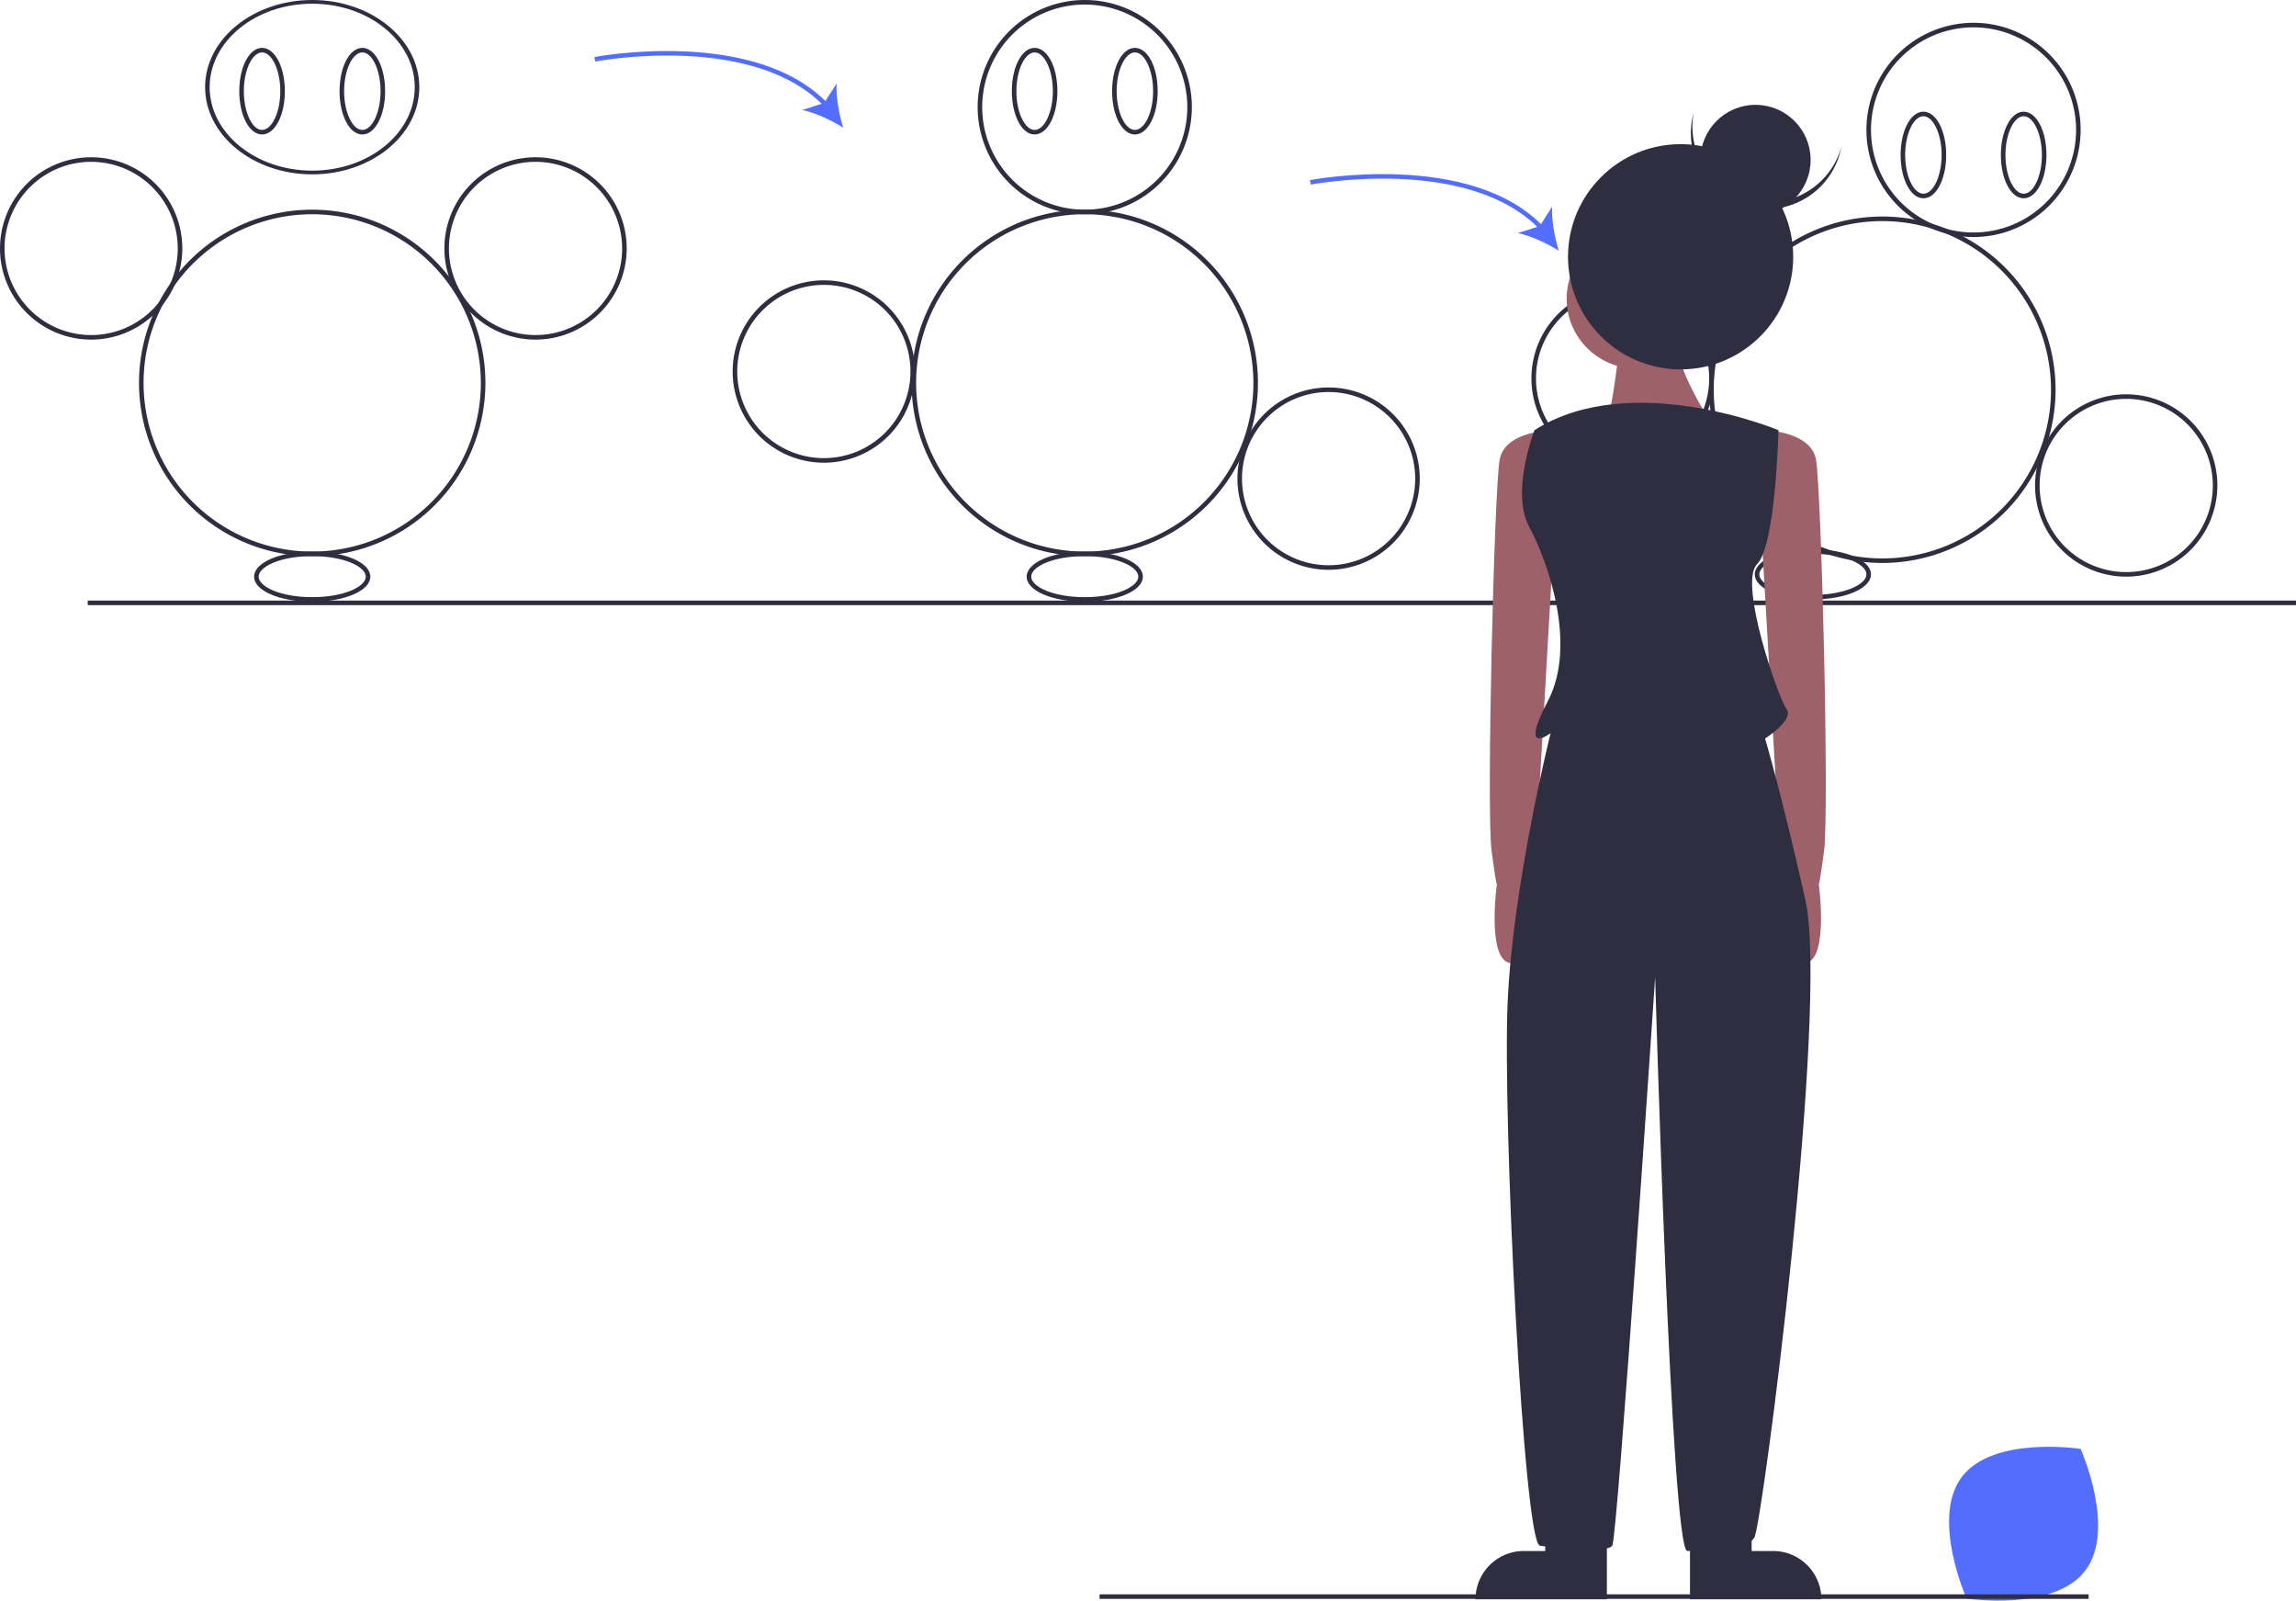 <svg xmlns="http://www.w3.org/2000/svg" id="e5c6fe42-ae74-4efe-bfa8-5003ba06ab4b" data-name="Layer 1" width="1007.5" height="702.272" viewBox="0 0 1007.5 702.272" class="injected-svg gridItem__media" xmlns:xlink="http://www.w3.org/1999/xlink">
 <title>animating</title><rect x="38.5" y="263.5" width="969" height="2" fill="#2f2e41"></rect><path d="M957.174,746.777c-13.819,18.13,2.02,53.438,2.02,53.438s38.243,5.913,52.062-12.218-2.02-53.438-2.02-53.438S970.992,728.646,957.174,746.777Z" transform="translate(-96.25 -98.864)" fill="#536dfe" ctg="1"></path><path d="M233.25,342.864a76,76,0,1,1,76-76A76.086,76.086,0,0,1,233.25,342.864Zm0-150a74,74,0,1,0,74,74A74.084,74.084,0,0,0,233.25,192.864Z" transform="translate(-96.25 -98.864)" fill="#2f2e41"></path><path d="M233.25,175.364c-25.916,0-47-17.159-47-38.25s21.084-38.25,47-38.25,47,17.159,47,38.25S259.166,175.364,233.25,175.364Zm0-74.872c-24.813,0-45,16.429-45,36.622s20.187,36.622,45,36.622,45-16.429,45-36.622S258.063,100.492,233.25,100.492Z" transform="translate(-96.25 -98.864)" fill="#2f2e41"></path><path d="M211.25,157.864c-5.607,0-10-8.346-10-19s4.393-19,10-19,10,8.346,10,19S216.857,157.864,211.25,157.864Zm0-36c-4.337,0-8,7.785-8,17s3.663,17,8,17,8-7.785,8-17S215.587,121.864,211.25,121.864Z" transform="translate(-96.25 -98.864)" fill="#2f2e41"></path><path d="M255.25,157.864c-5.607,0-10-8.346-10-19s4.393-19,10-19,10,8.346,10,19S260.857,157.864,255.25,157.864Zm0-36c-4.337,0-8,7.785-8,17s3.663,17,8,17,8-7.785,8-17S259.587,121.864,255.25,121.864Z" transform="translate(-96.25 -98.864)" fill="#2f2e41"></path><path d="M331.25,247.864a40,40,0,1,1,40-40A40.046,40.046,0,0,1,331.25,247.864Zm0-78a38,38,0,1,0,38,38A38.043,38.043,0,0,0,331.25,169.864Z" transform="translate(-96.25 -98.864)" fill="#2f2e41"></path><path d="M136.25,247.864a40,40,0,1,1,40-40A40.046,40.046,0,0,1,136.25,247.864Zm0-78a38,38,0,1,0,38,38A38.043,38.043,0,0,0,136.25,169.864Z" transform="translate(-96.25 -98.864)" fill="#2f2e41"></path><path d="M233.25,362.864c-14.299,0-25.5-4.832-25.5-11s11.201-11,25.5-11,25.5,4.832,25.5,11S247.549,362.864,233.25,362.864Zm0-20c-14.057,0-23.5,4.654-23.5,9s9.443,9,23.5,9,23.5-4.654,23.5-9S247.307,342.864,233.25,342.864Z" transform="translate(-96.25 -98.864)" fill="#2f2e41"></path><path d="M572.25,342.864a76,76,0,1,1,76-76A76.086,76.086,0,0,1,572.25,342.864Zm0-150a74,74,0,1,0,74,74A74.084,74.084,0,0,0,572.25,192.864Z" transform="translate(-96.25 -98.864)" fill="#2f2e41"></path><path d="M572.25,192.864a47,47,0,1,1,47-47A47.053,47.053,0,0,1,572.25,192.864Zm0-92a45,45,0,1,0,45,45A45.051,45.051,0,0,0,572.25,100.864Z" transform="translate(-96.25 -98.864)" fill="#2f2e41"></path><path d="M550.25,157.864c-5.607,0-10-8.346-10-19s4.393-19,10-19,10,8.346,10,19S555.857,157.864,550.25,157.864Zm0-36c-4.337,0-8,7.785-8,17s3.663,17,8,17,8-7.785,8-17S554.587,121.864,550.25,121.864Z" transform="translate(-96.25 -98.864)" fill="#2f2e41"></path><path d="M594.25,157.864c-5.607,0-10-8.346-10-19s4.393-19,10-19,10,8.346,10,19S599.857,157.864,594.25,157.864Zm0-36c-4.337,0-8,7.785-8,17s3.663,17,8,17,8-7.785,8-17S598.587,121.864,594.25,121.864Z" transform="translate(-96.25 -98.864)" fill="#2f2e41"></path><path d="M679.25,348.864a40,40,0,1,1,40-40A40.046,40.046,0,0,1,679.25,348.864Zm0-78a38,38,0,1,0,38,38A38.043,38.043,0,0,0,679.25,270.864Z" transform="translate(-96.25 -98.864)" fill="#2f2e41"></path><path d="M458,301.864a40.001,40.001,0,1,1,39.75-40A39.921,39.921,0,0,1,458,301.864Zm0-78a38.001,38.001,0,1,0,37.763,38A37.925,37.925,0,0,0,458,223.864Z" transform="translate(-96.25 -98.864)" fill="#2f2e41"></path><path d="M572.25,362.864c-14.299,0-25.5-4.832-25.5-11s11.201-11,25.5-11,25.5,4.832,25.5,11S586.549,362.864,572.25,362.864Zm0-20c-14.057,0-23.5,4.654-23.5,9s9.443,9,23.5,9,23.5-4.654,23.5-9S586.307,342.864,572.25,342.864Z" transform="translate(-96.25 -98.864)" fill="#2f2e41"></path><path d="M922.25,345.864a76,76,0,1,1,76-76A76.086,76.086,0,0,1,922.25,345.864Zm0-150a74,74,0,1,0,74,74A74.084,74.084,0,0,0,922.25,195.864Z" transform="translate(-96.25 -98.864)" fill="#2f2e41"></path><path d="M962.25,202.864a47,47,0,1,1,47-47A47.053,47.053,0,0,1,962.25,202.864Zm0-92a45,45,0,1,0,45,45A45.051,45.051,0,0,0,962.25,110.864Z" transform="translate(-96.25 -98.864)" fill="#2f2e41"></path><path d="M940.25,185.864c-5.607,0-10-8.346-10-19s4.393-19,10-19,10,8.346,10,19S945.857,185.864,940.25,185.864Zm0-36c-4.337,0-8,7.785-8,17s3.663,17,8,17,8-7.785,8-17S944.587,149.864,940.25,149.864Z" transform="translate(-96.25 -98.864)" fill="#2f2e41"></path><path d="M984.25,185.864c-5.607,0-10-8.346-10-19s4.393-19,10-19,10,8.346,10,19S989.857,185.864,984.25,185.864Zm0-36c-4.337,0-8,7.785-8,17s3.663,17,8,17,8-7.785,8-17S988.587,149.864,984.25,149.864Z" transform="translate(-96.25 -98.864)" fill="#2f2e41"></path><path d="M1029.25,351.864a40,40,0,1,1,40-40A40.046,40.046,0,0,1,1029.25,351.864Zm0-78a38,38,0,1,0,38,38A38.043,38.043,0,0,0,1029.25,273.864Z" transform="translate(-96.25 -98.864)" fill="#2f2e41"></path><path d="M808.25,304.864a40,40,0,1,1,40-40A40.046,40.046,0,0,1,808.25,304.864Zm0-78a38,38,0,1,0,38,38A38.043,38.043,0,0,0,808.25,226.864Z" transform="translate(-96.25 -98.864)" fill="#2f2e41"></path><path d="M891.75,361.864c-14.299,0-25.5-4.832-25.5-11s11.201-11,25.5-11,25.5,4.832,25.5,11S906.049,361.864,891.75,361.864Zm0-20c-14.057,0-23.5,4.654-23.5,9s9.443,9,23.5,9,23.5-4.654,23.5-9S905.807,341.864,891.75,341.864Z" transform="translate(-96.25 -98.864)" fill="#2f2e41"></path><path d="M458.275,145.892c-31.29-33.161-100.143-20.182-100.834-20.046l-.383-1.963c.703-.137,70.632-13.316,102.672,20.636Z" transform="translate(-96.25 -98.864)" fill="#536dfe" ctg="1"></path><path d="M466.25,154.864c-5.137-3.211-12.288-6.595-17.972-7.728l9.633-3.084,5.429-8.532C462.993,141.305,464.449,149.081,466.25,154.864Z" transform="translate(-96.25 -98.864)" fill="#536dfe" ctg="1"></path><path d="M772.275,199.892c-31.291-33.162-100.143-20.182-100.834-20.046l-.383-1.963c.703-.137,70.633-13.316,102.672,20.636Z" transform="translate(-96.25 -98.864)" fill="#536dfe" ctg="1"></path><path d="M780.25,208.864c-5.137-3.211-12.288-6.595-17.972-7.728l9.633-3.084,5.429-8.532C776.993,195.305,778.449,203.081,780.25,208.864Z" transform="translate(-96.25 -98.864)" fill="#536dfe" ctg="1"></path><path d="M777.833,287.602s-21.176,0-23.529,12.941-5.882,154.115-3.529,171.762,2.353,14.117,2.353,14.117-4.691,33.534,5.89,35.002S769.598,482.893,769.598,482.893l8.235-143.527Z" transform="translate(-96.25 -98.864)" fill="#9e616a"></path><path d="M869.596,287.602s21.176,0,23.529,12.941,5.882,154.115,3.529,171.762-2.353,14.117-2.353,14.117,4.691,33.534-5.89,35.002-10.58-38.531-10.58-38.531l-8.235-143.527Z" transform="translate(-96.25 -98.864)" fill="#9e616a"></path><path d="M774.304,779.358h-9.412a21.176,21.176,0,0,0-21.176,21.176v0h57.646V773.476H774.304Z" transform="translate(-96.25 -98.864)" fill="#2f2e41"></path><path d="M864.89,779.358H874.302a21.176,21.176,0,0,1,21.176,21.176v0h-57.646V773.476h27.058Z" transform="translate(-96.25 -98.864)" fill="#2f2e41"></path><circle cx="718.053" cy="131.092" r="30.588" fill="#9e616a"></circle><path d="M807.244,246.427s-3.529,38.823-8.235,42.352,49.411-2.353,49.411-2.353-18.823-28.235-15.294-37.646S807.244,246.427,807.244,246.427Z" transform="translate(-96.25 -98.864)" fill="#9e616a"></path><path d="M876.655,287.602s-64.705-27.058-107.057,0c0,0-10.588,27.058-2.353,42.352s21.176,51.764,8.235,76.469,1.176,14.117,1.176,14.117S760.186,486.422,757.834,538.186s7.059,237.643,14.117,238.819,29.411,3.529,31.764,0S822.538,527.598,822.538,527.598s7.059,251.76,14.117,251.76,25.882,0,29.411-5.882S899.007,540.539,888.419,493.481,870.773,422.894,870.773,422.894s12.941-8.235,9.412-12.941S859.008,354.66,867.243,346.425,876.655,287.602,876.655,287.602Z" transform="translate(-96.25 -98.864)" fill="#2f2e41"></path><circle cx="737.465" cy="112.657" r="49.411" fill="#2f2e41"></circle><path d="M864.569,186.786a33.285,33.285,0,0,1-25.113-38.465c-.144.506-.28,1.016-.402,1.534a33.286,33.286,0,0,0,64.806,15.227c.122-.518.227-1.035.324-1.552A33.285,33.285,0,0,1,864.569,186.786Z" transform="translate(-96.25 -98.864)" fill="#2f2e41"></path><circle cx="770.33" cy="70.18" r="24.18" fill="#2f2e41"></circle><rect x="482.5" y="699.5" width="434" height="2" fill="#2f2e41"></rect>
</svg>